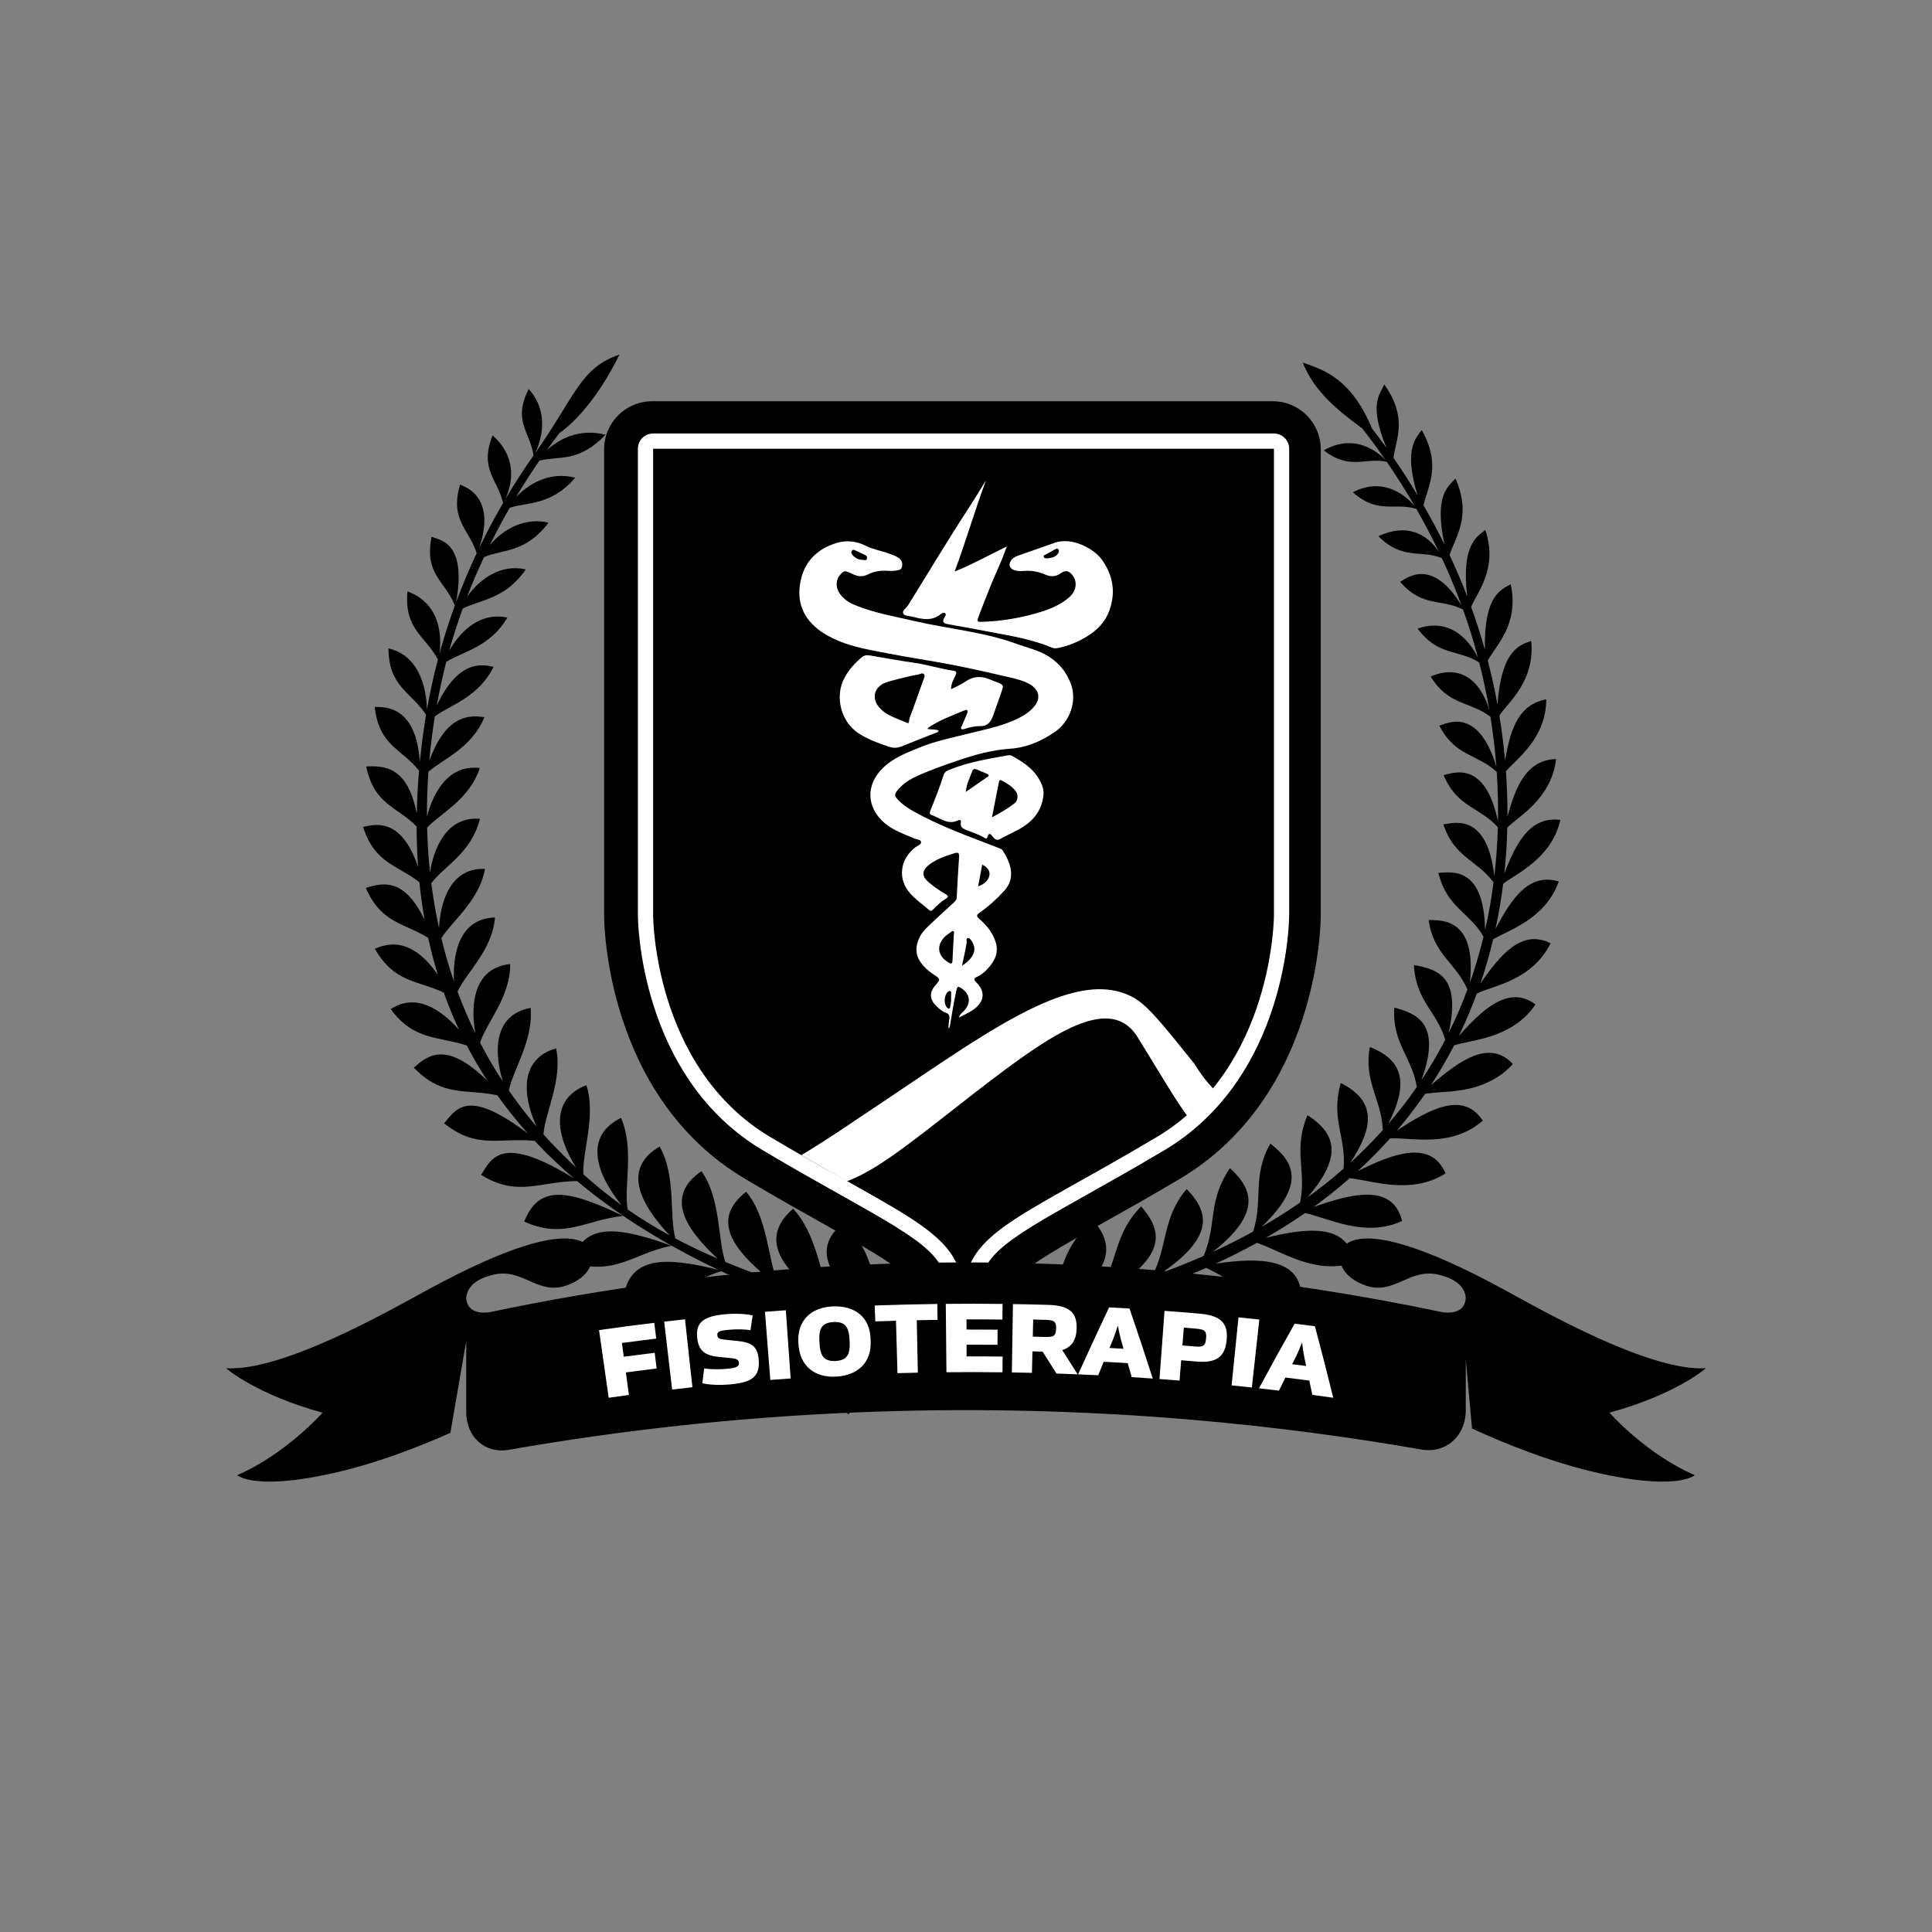 <?xml version="1.0" encoding="UTF-8"?>
<!DOCTYPE svg PUBLIC "-//W3C//DTD SVG 1.1//EN" "http://www.w3.org/Graphics/SVG/1.1/DTD/svg11.dtd">
<!-- Creator: CorelDRAW -->
<svg xmlns="http://www.w3.org/2000/svg" xml:space="preserve" width="381mm" height="381mm" version="1.1" style="shape-rendering:geometricPrecision; text-rendering:geometricPrecision; image-rendering:optimizeQuality; fill-rule:evenodd; clip-rule:evenodd"
viewBox="0 0 38100 38100"
 xmlns:xlink="http://www.w3.org/1999/xlink"
 xmlns:xodm="http://www.corel.com/coreldraw/odm/2003">
 <rect x="0" y="0" width="38100" height="38100" fill="#808080" stroke="none"/>
 <defs>
  <style type="text/css">
   <![CDATA[
    .fil0 {fill:none}
    .fil1 {fill:black;fill-rule:nonzero}
    .fil2 {fill:white;fill-rule:nonzero}
    .fil3 {fill:white;fill-rule:nonzero}
   ]]>
  </style>
 </defs>
 <g id="Layer_x0020_1">
  <rect class="fil0" width="38100" height="38100"/>
  <path class="fil1" d="M18979.87 26468.19c-465.66,0 -844.51,-378.89 -844.51,-844.55 0,-472.58 -113.03,-603.89 -1828.73,-1566.02 -448.42,-251.46 -956.66,-536.47 -1561.25,-895.42 -2700.55,-1603.41 -2731.6,-4961.89 -2731.6,-5104.09l0 -9200.48c0,-465.67 378.85,-844.52 844.52,-844.52l12243.19 0c465.66,0 844.51,378.85 844.51,844.52l0 9200.48c0,142.2 -31.08,3500.68 -2731.63,5104.09 -601.06,356.91 -1110.15,642.44 -1559.35,894.36 -1717.64,963.26 -1830.6,1094.57 -1830.6,1567.08 0,465.66 -378.84,844.55 -844.55,844.55z"/>
  <path class="fil1" d="M25101.48 7913.1l-12243.19 0c-520.8,0 -944.52,423.72 -944.52,944.53l0 9200.48c0,144.53 31.61,3557.94 2780.56,5190.07 605.08,359.26 1114.21,644.77 1563.4,896.65 1723.15,966.36 1777.61,1073.26 1777.61,1478.81 0,520.81 423.73,944.53 944.53,944.53 520.81,0 944.53,-423.72 944.53,-944.53 0,-405.52 54.47,-512.41 1777.58,-1478.77l2.11 -1.17c449.65,-252.2 959.28,-538.02 1561.33,-895.52 2748.98,-1632.13 2780.59,-5045.54 2780.59,-5190.07l0 -9200.48c0,-520.81 -423.72,-944.53 -944.53,-944.53zm0 199.99c411.17,0 744.54,333.34 744.54,744.54l0 9200.48c0,139.88 -30.51,3443.43 -2682.73,5018.09 -600.85,356.83 -1109.95,642.3 -1559.14,894.22 -1704.09,955.71 -1879.74,1110.19 -1879.74,1653.22 0,411.16 -333.38,744.5 -744.54,744.5 -411.16,0 -744.54,-333.34 -744.54,-744.5 0,-543.03 -175.64,-697.58 -1879.77,-1653.26 -449.16,-251.88 -958.22,-537.42 -1559.1,-894.18 -2652.19,-1574.66 -2682.67,-4878.21 -2682.67,-5018.09l0 -9200.48c0,-411.2 333.34,-744.54 744.5,-744.54l12243.19 0z"/>
  <path class="fil1" d="M17455.22 26011.82c-205.11,-476.99 -174.2,-1328.88 -822.11,-1889.97 -864.66,654.72 185.42,1482.97 666.15,1833.49 -305.26,-109.64 -605.3,-212.44 -900.58,-312.6 -207.32,-438.25 -284.65,-1307.43 -758.22,-1805.23 -823.38,704.25 90.1,1418.98 568.78,1740.99 -297.78,-100.82 -590.69,-200.06 -879.3,-302.29 -186.26,-449.2 -190.74,-1270.36 -614.78,-1773.63 -717.76,556.16 -232.09,1158.42 446.86,1713.65 -290.37,-104.81 -576.37,-213.53 -858.41,-331.08 -151.59,-442.59 -89.57,-1256.24 -470.15,-1789.36 -733.14,499.64 -312.88,1141.73 320.82,1726 -281.98,-121.35 -560.04,-252.48 -834.71,-398.11 -127,-459.88 20.32,-1226 -311.75,-1813.41 -742.35,436.66 -387.46,1127.19 197.87,1752.1 -279.01,-152.65 -554.6,-320.99 -827.12,-510.43 -83.29,-438.08 137.58,-1187.91 -130.99,-1806.61 -736.35,357.82 -498.4,1095.87 10.52,1721.23 -253.83,-182.91 -505.15,-384.7 -754.24,-609.81 -23.39,-447.04 254.39,-1144.51 60.32,-1757.18 -711.8,272.52 -609.07,982.2 -203.06,1625.1 -295.62,-278.73 -487.18,-479.32 -644.06,-654.33 31.08,-434.44 380.12,-1064.89 249.94,-1695.34 -698.29,195.86 -683.01,893.87 -384.32,1542.2 -196.85,-230.08 -379.23,-467.75 -547.93,-712.01 84.03,-415.71 484.89,-981.82 430.04,-1628.99 -783.52,144.5 -700.73,957.48 -547.83,1453.76 -163.73,-249.94 -313.52,-506.44 -449.3,-768.84 135.36,-412.75 595.59,-895.24 594.43,-1549.08 -734.31,73.8 -786.02,824.02 -688.2,1361.97 -130.7,-267.97 -247.61,-541.66 -350.7,-820.39 177.77,-383.75 684.68,-811.42 738.76,-1459.9 -750.57,18.8 -834.46,807.65 -808.11,1264.92 -96.84,-281.27 -180.16,-567.19 -250.16,-857.14 206.03,-333.27 753.82,-744.75 859.55,-1367.05 -712.05,-26.04 -883.29,708.2 -905.48,1167.16 -63.89,-291.32 -114.62,-586.38 -152.5,-884.37 259.29,-344.88 786.41,-588.19 959.45,-1269.83 -665.2,-56.44 -915.25,599.34 -984.36,1057.52 -31.19,-292.84 -50.16,-588.25 -57.4,-885.5 262.72,-279.02 833.72,-550.44 1039.43,-1173.59 -655.5,-81.17 -940.01,554.32 -1042.78,961.14 -1.62,-294.53 8.29,-590.72 29.28,-887.76 281.45,-249.63 852.77,-460.2 1103.53,-1076.33 -360.97,-55.81 -771.7,5.75 -1085.96,858.17 27.73,-311.26 63.61,-591.93 109.47,-873.69 302.19,-226.13 861.52,-372.53 1156.54,-977.16 -169.65,-31.01 -669.64,-195.58 -1120.35,764.26 56.91,-306.28 118.96,-590.27 188.6,-862.82 317.43,-198.27 872.73,-296.44 1204.24,-872.28 -577.89,-122.38 -961.5,325.4 -1146.7,655.39 78.21,-282.58 166.01,-555.94 266.34,-832.7 344.46,-175.93 840.04,-184.18 1243.86,-772.3 -492.9,-116.52 -916.62,192.33 -1156.9,538.87 101.11,-262.82 193.47,-482.85 334.01,-782.46 374.26,-158.33 815.03,-76.66 1271.34,-678.47 -465.42,-113.34 -895.13,128.56 -1156.51,440.06 123.09,-249.1 254.14,-494.63 392.29,-735.15 356.62,-113.92 818.34,-39.83 1290.89,-592.53 -530.72,-133.31 -938.92,144.36 -1168.16,383.29 147.5,-246.48 301.91,-487.11 462.21,-719.98 393.81,-98.85 765.35,48.37 1303.37,-509.2 -527.61,-138.08 -929.6,97.26 -1159.22,304.27 82.83,-115.6 167.04,-229.09 252.48,-340.29 281.16,-194.03 747.43,-667.45 1181.98,-1544.39 -772.76,258.45 -856.97,799.57 -1668.88,1951.29 102.69,-194.53 317.28,-786.52 -121.08,-1274.2 -320.92,644.42 27.24,833.15 94.3,1312.37 -195.62,279.47 -380.01,564.97 -552.59,856.29 169.4,-382.94 192.93,-858.23 -254.28,-1253.7 -265.72,671.48 101.7,862.51 206.8,1334.98 -170.43,292.56 -329.25,590.84 -475.55,894.82 372.82,-1063.34 -341.88,-1237.75 -371.86,-1258.42 -207.37,696.52 174.27,872.73 327.55,1351.91 -148.48,315.14 -283.7,636.2 -405.2,962.98 217.1,-1213.88 -341.7,-1215.07 -484.33,-1288.14 -145.98,747.26 253.79,850.41 458.97,1356.12 -114.06,312.49 -215.27,630.31 -303.75,952.99 62.2,-487.57 -59.86,-1021.61 -630.16,-1230.06 -73.63,744.08 357.4,884.23 599.83,1342.35 -85.45,323.92 -157.87,652.85 -216.61,986.61 -5.47,-318.69 -103.75,-1058.58 -758.79,-1204.24 7.44,764.54 444.96,851.33 741.29,1307.78 -46,275.07 -86.89,571.4 -122.13,931.44 -78.07,-1167.69 -751.1,-1074.06 -890.3,-1087.08 84.8,768.49 523.94,817.1 874.53,1258.68 -24.9,291.46 -39.86,575.13 -45.29,851.14 -182.07,-957.33 -659.7,-946.01 -997.34,-935.21 158.64,756.92 595.63,780.48 995.01,1184.1 0.24,273.33 9.87,539.01 28.43,797.31 -347.38,-1027.54 -894.93,-819.89 -1084.44,-789.31 226.38,722.46 685.66,755.06 1110.41,1091.71 25.71,254.85 60.25,502.18 102.97,742.39 -399.17,-822.61 -801.19,-739.92 -1159.69,-631.44 297.93,695.43 751.35,690.28 1229.68,985.13 55,252.2 119.28,496.15 192.16,732.05 -312.14,-455.93 -723.16,-755.19 -1243.72,-514.31 390.49,674.37 837.18,617.04 1359.04,861.9 90.63,254.46 191.63,499.04 301.7,734.38 -353.24,-397.09 -846.07,-737.02 -1346.84,-407.95 452.55,622.86 939.03,532.97 1499.66,717.9 125.34,240.98 260.67,471.56 404.53,692.54 -795.09,-772.58 -1156.02,-520.07 -1449.67,-255.73 576.37,594.4 1035.62,409.82 1646.98,545.36 189.94,266.63 392.47,518.41 605.54,756.18 -1160.88,-874.5 -1390.72,-529.73 -1655.26,-203.91 653.02,519.4 1079.81,276.9 1785.12,345.37 246.52,263.6 505.74,509.59 774.31,739.32 -1400.21,-861.7 -1617.38,-426.12 -1828.34,-66.89 714.27,442.53 1162.69,126.51 1892.41,121.04 872.81,734.1 1839.42,1300.34 2782.07,1749.32 -992.5,-244.86 -1755.1,-299.26 -1868.94,558.8 829.17,170.71 1254.58,-325.37 1927.82,-530.79 278.98,131.52 555.59,252.94 826.81,365.48 -896.45,-122.52 -1670.51,-156.6 -1688.89,757.52 868.96,65.26 1131.29,-382.84 1849.51,-691.76 232.09,94.08 459.63,181.75 680.79,263.84 -799.01,-48.69 -1491.55,105.62 -1429.88,920.75 858.52,-7.73 1154.96,-505.53 1740.08,-807.51 226.37,81.24 444.64,156.81 652.25,227.58 -789.87,-50.27 -1359.08,156.88 -1282.74,983.51 756.71,-90.6 1028.42,-565.58 1662.08,-855.17 2629.96,885.93 2797.42,729.47 3484.6,1564.46l217.27 -170.99c-727.46,-913.66 -994.02,-707.21 -3478.95,-1614.84z"/>
  <path class="fil1" d="M11279.59 24900.98c862.3,258.83 1209.61,-183.65 1962.93,-334.01 -984.67,-353.52 -1747.27,-506.06 -1962.93,334.01z"/>
  <path class="fil1" d="M10336.86 24090.17c791.21,356.83 1208.37,-35.6 1952.27,-110.99 -1164.48,-561.16 -1668.39,-586.17 -1952.27,110.99z"/>
  <path class="fil1" d="M30739.19 17383.82c-580.67,-177.16 -927.63,324.98 -1247.6,937.37 64.25,-297.67 114.55,-595.81 151.7,-892.32 236.15,-191.66 952.82,-486.83 1128.29,-1259.52 -595.91,-79.23 -873.06,454.55 -1104.55,1051.53 30.87,-292.81 50.69,-583.85 58.1,-901.28 212.69,-215.05 871.22,-564.76 961.57,-1350.68 -574.85,17.11 -795.73,523.49 -958.82,1139.54 1.45,-304.16 -9.17,-603.92 -30.3,-897.78 187.78,-232.98 789.69,-625.83 795.97,-1419.86 -510.47,98.56 -695.39,504.65 -813.22,1207.52 -28.36,-316.27 -65.16,-600.57 -112.39,-887.84 168.27,-256.68 707.77,-672.67 628.43,-1471.11 -217.59,80.75 -586.95,161.25 -665.09,1257.23 -57.64,-308.93 -104.98,-534.53 -191.77,-869.36 154.02,-294.18 622.83,-702.9 452.79,-1506.81 -194.13,112.88 -530.12,216.92 -509.3,1294.37 -90.95,-326.28 -179.53,-593.69 -271.61,-846.21 109.79,-275.52 537.81,-756.21 279.33,-1517.58 -149.72,125.52 -480.3,270.8 -356.8,1310.72 -105.09,-273.34 -204.43,-509.98 -347.69,-815.13 99.37,-335.46 450.14,-757.13 116.06,-1510.14 -144.82,166.55 -426.51,320.61 -215.3,1303.2 -128.13,-261.83 -271.64,-526.95 -414.37,-773.93 67.09,-341.45 369.88,-773.11 -36.83,-1486.21 -85.41,137.47 -373.84,343.92 -80.86,1286.51 -152.51,-254.07 -311.4,-500.53 -474.52,-736.78 38.66,-350.34 296.26,-778.79 -182.67,-1448.05 -86.01,206.8 -312.28,375.04 43.29,1250.18 -93.07,-129.65 -187.19,-255.84 -282.09,-378.22 -422.62,-1006.68 -967.56,-1161.76 -1368.7,-1303.3 238.19,592.7 702.91,947.74 1177.18,1301.96 158.65,203.49 313.13,413.25 462.14,629.15 -119.13,-137.27 -596.44,-559.12 -1223.5,-199.85 515.55,401.42 825.74,131.55 1241.46,226.38 194.73,283.49 380.43,576.93 555.13,878.87 -142.95,-180.59 -604.03,-604.8 -1224.07,-278.13 500.7,441.18 823.63,194.31 1252.4,327.13 159.87,279.05 309.73,565.33 449.15,857.32 -245.35,-385.72 -660.93,-571.89 -1197.78,-318.24 478.26,478.79 835.87,261.48 1252.39,432.61 142.56,306.5 272.28,619.27 388.69,936.73 -602.51,-995.61 -1117.6,-509.83 -1213.23,-470.88 438.15,508.98 810.15,328.33 1240.79,546.17 107.27,298.94 197.87,580.85 296.19,953.66 -125.13,-261.09 -496.82,-818.27 -1190.91,-575.98 407.14,547.41 800.66,403.9 1215.04,667.6 75.46,296.08 141.39,604.41 196.18,922.97 -345.51,-1065.14 -1124.02,-653.73 -1153.83,-645.34 356.69,580.25 772.4,481.3 1178.42,792.77 51.29,321.73 89.32,629.25 116.27,981.18 -367.59,-1209.22 -992.75,-835.77 -1124.02,-806.95 310.41,609.5 747.4,557.39 1131.75,912.43 21.55,319.4 30.3,645.62 24.48,976.56 -260.84,-1250.35 -916.2,-938.18 -1072.44,-913.63 264.44,635 712.5,630.03 1069.9,1028.63 -9.17,330.48 -32.07,649.15 -69.32,965.59 -144.22,-1284.96 -828.39,-1038.51 -1005.77,-1022.46 218.09,662.7 660.47,695.36 990.67,1145.12 -39.58,304.62 -94.9,625.86 -167.68,942.8 -18.45,-1303.06 -701.85,-1134.92 -920.07,-1131.32 165.87,685.9 614.25,775.4 889.95,1259.02 -74.02,305.02 -162.81,608.83 -269.21,908.37 141.29,-1318.15 -603.21,-1223.96 -812.59,-1237.79 92.61,682.17 541.38,850.41 765.11,1369.24 -107.46,292.27 -232.09,579.75 -371.51,860.92 231.74,-1045.99 -139.52,-1253.21 -683.76,-1340.28 39.13,720.97 458.47,918.74 616.52,1473.45 -140.16,271.82 -305.86,550.26 -471.74,800.38 416.74,-1135.2 -104.52,-1322.1 -531.56,-1434.71 -49.95,686.79 346.6,972.29 443.9,1564.22 -197.87,286.42 -378.57,512.62 -564.66,728.52 364.92,-713 363.54,-1239.7 -362.02,-1515.22 -126.96,682.8 236.47,1041.86 254.88,1638.27 -213.99,233.32 -384.81,411.41 -644.48,646.25 463.47,-694.87 530.11,-1216.94 -183.87,-1575.86 -204.61,708.31 111.93,1070.68 55.6,1689.7 -256.54,223.73 -509.45,421.15 -710.78,564.02 608.75,-708.06 654.58,-1203.25 -1.98,-1618.51 -287.48,683.51 -15.55,1086.74 -144.57,1721.77 -247.65,171.42 -501.43,330.55 -759.35,478.58 850.62,-815.69 669.36,-1258.64 171.91,-1640.42 -361.46,631.65 -139.7,1108.4 -337.96,1733.91 -262.4,144.78 -528.53,278.06 -796.4,400.57 963.05,-757.66 794.85,-1238.39 336.69,-1650.25 -447.25,667.49 -247.08,1084.12 -516.92,1730.94 -279.08,122.37 -559.47,234.24 -825.22,330.9 1107.55,-751.8 876.41,-1250.38 490.22,-1650.05 -484.58,561.63 -369.04,1118.77 -681.25,1717.89 -290.97,100.82 -554.11,180.97 -828.43,264.94 1194.9,-708.35 973.81,-1221.78 612.64,-1641.06 -530.19,533.62 -456.82,1060.17 -829.7,1707.8 -247.72,76.8 -511.88,161.36 -818.69,270.26 778.68,-496.35 1291.13,-1042.67 704.95,-1694.46 -683.29,560.5 -591.71,1107.62 -941.7,1780.3 -1710.52,632.91 -2943.33,458.22 -4105.35,1864.64l217.31 171.02c1012.05,-1279.84 2363.4,-1210.59 3908.99,-1777.36 473.5,242.29 970.04,909.95 1702.01,1017.97 276.83,-1055.05 -930.83,-1108.28 -1517.01,-1084.89 299.61,-106.79 586.81,-202.04 865.08,-292.56 449.23,257.88 920.75,946.75 1761.32,969.71 261.33,-973.13 -969.37,-1041.08 -1569.44,-1031.91 295.03,-95.39 580.67,-187.29 861.09,-283.88 426.16,222.85 994.52,866.25 1830.92,813.83 137.48,-861.17 -786.84,-936.88 -1649.66,-877.15 354.37,-126.12 603,-227.15 860.25,-340.08 513.43,227.16 1069.44,754.42 1875.96,615.25 30.59,-833.58 -860.7,-822.36 -1689.38,-698.96 274.04,-125.56 546.6,-262.12 815.59,-410.74 477.13,157.58 1135.13,636.8 1905.81,395.96 -74.82,-798.59 -948.09,-689.93 -1731.08,-494.63 262.68,-151.2 521.44,-313.98 774.1,-489.2 446.41,94.79 1185.83,497.06 1913.64,156.63 -186.93,-757.09 -1011.2,-533.18 -1746.85,-274.6 208.53,-149.26 447.04,-336.02 714.73,-568.99 425.06,40.67 1211.62,341.41 1888.88,-95.18 -289.88,-679.7 -1057.13,-381.04 -1736.16,-41.42 209.06,-189.79 438.82,-421.22 642.37,-648.37 453.6,-17.46 1203.26,188.21 1827.89,-348.61 -385.52,-595.35 -1055.94,-223.67 -1692.77,193.85 204.47,-239.33 388.33,-480.63 555.34,-722.95 368.23,-65.02 908.72,6.42 1447.34,-344.17 33.62,-22.61 66.71,-46.6 99.13,-72.14 64.45,-51.33 128.2,-107.95 184.33,-173.36 -468.1,-499.07 -1063.56,-57.18 -1616.54,419.74 166.87,-254.99 320.08,-518.34 458.9,-788.14 342.97,-108.98 1156.09,-133.57 1603.27,-805.96 -517.81,-387.32 -1033.96,82.73 -1511.83,622.55 133.24,-274.22 251.88,-554.25 355.81,-837.85 345.44,-163.02 1088.32,-257.92 1454.71,-990.78 -567.44,-285.54 -991.94,224.16 -1385.21,795.62 98.88,-288.5 182.42,-579.96 252.09,-872.49 278.7,-175.79 1026.76,-388.51 1293.74,-1140.92z"/>
  <path class="fil1" d="M19001.22 25764.91c-82.83,0 -150,-67.14 -150,-150 0,-947.21 -550.2,-1255.79 -2183.49,-2171.74 -446.12,-250.19 -951.83,-533.79 -1546.43,-886.81 -980.16,-581.98 -1704.59,-1546.47 -2094.97,-2789.21 -293.3,-933.62 -296.69,-1686.17 -296.69,-1717.78l0 -9200.48c0,-82.83 67.17,-150 150,-150l12243.15 0c82.87,0 150.01,67.17 150.01,150l0 9200.48c0,31.61 -3.36,784.16 -296.69,1717.78 -390.38,1242.74 -1114.81,2207.23 -2094.97,2789.21 -594.57,353.02 -1100.28,636.62 -1546.44,886.81 -1633.25,915.95 -2183.48,1224.53 -2183.48,2171.74 0,82.86 -67.17,150 -150,150z"/>
  <path class="fil2" d="M25122.82 8548.9l-12243.16 0c-165.7,0 -300,134.3 -300,300l0 9200.48c0,32.52 3.46,807.4 303.57,1762.76 177.16,563.98 421.81,1075.48 727.11,1520.26 385.3,561.37 867.94,1016.56 1434.39,1352.9 596.19,354.01 1102.78,638.11 1549.72,888.75 1704.44,955.89 2106.79,1213.03 2106.79,2040.86 0,165.7 134.3,300 300,300 165.66,0 299.97,-134.3 299.97,-300 0,-827.83 402.34,-1084.97 2106.78,-2040.86 446.94,-250.64 953.53,-534.74 1549.72,-888.75 566.49,-336.34 1049.09,-791.53 1434.43,-1352.9 305.3,-444.78 549.91,-956.28 727.11,-1520.26 300.11,-955.36 303.57,-1730.24 303.57,-1762.76l0 -9200.48c0,-165.7 -134.3,-300 -300,-300zm0 300l0 9200.48c0,0 0,3001.54 -2318.28,4377.97 -2820.36,1674.64 -3803.3,1876.95 -3803.3,3187.56 0,-1310.61 -982.98,-1512.92 -3803.33,-3187.56 -2318.25,-1376.43 -2318.25,-4377.97 -2318.25,-4377.97l0 -9200.48 12243.16 0z"/>
  <path class="fil2" d="M16700.2 23294.61c399.98,-147.25 801.58,-419.45 1354.24,-837.74 742.31,-561.8 1618.69,-1287 2360.44,-1783.04 981.35,-656.24 1652.62,-812.38 2018.17,-221.41 471.8,762.67 750.57,1245.66 975.96,1545.35 120.36,-100.16 370.17,-318.92 519.32,-525.43 -118.43,-126.16 -225.11,-257.57 -307.27,-390.1 -21.38,-34.51 -44.87,-70.7 -70.06,-108.17 -463.62,-568.57 -869.67,-1112.27 -1174.08,-1288.23 -604.27,-349.29 -1364.9,-154.45 -2276.69,327.2 -917.54,484.64 -1988.78,1259.8 -3207.24,2062.9 0,0 -455.68,317.71 -1088.74,704.39l895.95 514.28z"/>
  <path class="fil1" d="M29677.81 25441.57c-3303.62,-1803.68 -3257.05,-657.05 -3253.03,-680.4 0,0 0.03,29.84 0.56,81.1 16.16,134.23 111.83,369.46 504.83,507.68 555.69,197.03 853.3,-335.14 1414.32,-218.16 518.4,110.67 567.51,382.49 561.3,506.42l0 -32.6c-26.14,327.98 -393.7,285.54 -474.66,269.03 -1660,-350.03 -3333.71,-606.22 -5013.96,-768.49 -4585.19,-442.99 -9218.19,-186.73 -13748.28,768.49 -80.93,16.51 -448.59,58.98 -474.66,-269.03l0 32.28c-6.07,-124.14 43.43,-395.54 561.34,-506.1 561.02,-116.98 858.59,415.19 1414.32,218.13 393.17,-138.26 488.67,-373.63 504.79,-507.9 0.53,-51.04 0.56,-80.85 0.56,-80.85 4.13,23.35 50.59,-1123.28 -3253.03,680.4 -753.32,411.76 -2856.3,1609.23 -3962.08,1540.79 0.77,4.52 598.56,521.69 1901.22,875.98 0.21,2.15 -725.17,818.41 -1682.01,1231.97 1.59,6.18 378.64,340.47 2128.03,-96.34 667.14,-166.69 1394.99,-435.89 2074.26,-736.88l312.6 -1812.01 0 1402.93c0.03,494.94 374.37,823.87 837.63,743.58 4463.24,-782.39 9022.26,-978.46 13533.55,-588.08 1494.54,129.36 2983.86,323.07 4462.78,581.06 485.53,83.72 877.6,-260.77 877.6,-779.36l0 -1001.81 123.3 1368.42c731.84,335.03 1534.02,639.87 2263.6,822.15 1749.28,436.84 2126.44,102.52 2127.99,96.34 -956.84,-413.52 -1682.22,-1229.89 -1682.01,-1231.97 1302.77,-354.29 1900.41,-871.46 1901.19,-875.98 -1105.68,68.44 -3208.8,-1128.99 -3962.05,-1540.79z"/>
  <path class="fil3" d="M18756.69 19676.09c0,-31.33 -0.11,-62.62 0.04,-93.95 0.07,-16.33 -2.02,-32.31 -19.9,-38.1 -16.48,-5.33 -29.6,3.92 -42.12,14.08 -76.63,61.77 -87.77,238.97 -19.58,310.58 30.41,31.93 53.34,32.78 63.18,-15.27 11.96,-58.46 21.31,-117.27 18.38,-177.34zm-1759.3 -8636.85c52.56,2.4 85.55,21.24 97.96,-18.52 12.49,-40.01 -9.66,-64.67 -45.01,-80.79 -56.8,-25.96 -112.96,-53.37 -169.83,-79.13 -27.73,-12.52 -59.58,-34.5 -82.83,2.86 -19.16,30.76 -3.25,61.98 17.96,85.9 54.89,61.99 125.3,91.27 181.75,89.68zm2372.67 6010.13c-27.69,146.62 -53.94,285.61 -80.99,428.98 127.63,-39.02 219.46,-134.69 224.43,-233.22 5.01,-99.34 -61.2,-149.01 -143.44,-195.76zm-399.23 1994.78c110.98,-67.66 178.04,-139.41 221.12,-225.91 41.52,-83.37 23.39,-173.78 -24.49,-252.03 -18.06,-29.49 -46.39,-75.7 -84.34,-65.37 -39.23,10.66 -12.03,61 -20.25,92.96 -10.13,39.47 -13.2,80.71 -21.49,120.75 -20.88,100.83 -43,201.41 -70.55,329.6zm-158.86 -645.93c0.46,6.49 13.51,-19.3 -9.84,-33.02 -24.27,-14.25 -39.55,10.12 -57.05,21.48 -21.02,13.69 -42.19,27.34 -62.01,42.65 -223.84,172.86 -214.74,412.65 20.46,550.76 45.79,26.88 77.57,38.24 80.11,-37.82 5.75,-172.4 17.54,-344.63 28.33,-544.05zm98.57 1669.13c15.59,-65.09 62.68,-93.84 99.13,-132.18 142.52,-149.79 125.69,-325.94 -43.64,-442.04 -75.36,-51.64 -87.03,-44.37 -107,46.47 -49.95,227.29 -88.05,456.63 -125.24,686.22 -3.49,21.73 -7.62,43.07 -24.44,58.91 -11.57,-66.95 6.31,-131.87 12.73,-197.48 5.47,-55.81 -6.24,-93.03 -68.12,-115.36 -83.78,-30.3 -150.67,-91.19 -211.21,-156.21 -110.2,-118.29 -111.72,-250.93 -6.56,-372.6 116.56,-134.91 115.82,-133.74 -29.77,-229.2 -98.32,-64.46 -184.89,-143.51 -252.24,-240 -108.16,-154.94 -102.13,-319.05 -23.42,-483.2 61.34,-128.02 168.41,-219.43 268.88,-314.64 139.56,-132.26 282.3,-261.16 424.08,-391.06 24.16,-22.11 40.99,-45.86 42.86,-80.43 14.5,-267.58 27.52,-535.3 46.5,-802.57 6.24,-88.12 -21.24,-98.18 -98.82,-74.08 -175.36,54.36 -347.94,112.92 -494.91,227.33 -142.17,110.67 -144.71,225.25 -7.2,341.31 103.69,87.53 213.65,167.15 331.79,234.03 61.31,34.68 63.93,58.95 1.98,96.28 -92.39,55.63 -168.52,132.15 -244.3,208.03 -25.05,25.12 -44.73,40.25 -78.67,10.97 -123.9,-106.89 -258.94,-199.92 -369.68,-323.21 -266.41,-296.58 -197.16,-683.12 95.36,-911.93 43.11,-33.73 123.44,-53.13 115.04,-110.88 -6.14,-42.23 -87.21,-44.88 -134.62,-65.44 -198.72,-86.33 -405.55,-153.35 -576.76,-296.65 -372.53,-311.86 -383.39,-764.68 -33.76,-1100.18 205.32,-197.02 459.85,-291.18 713.14,-395.32 324.98,-133.56 668.13,-199.6 1006.55,-285.4 361.7,-91.65 733.11,-158.15 1060.34,-356.69 91.48,-55.49 169.72,-124.14 227.19,-209.87 104.28,-155.57 44.13,-316.65 -150.7,-414.97 -108.13,-54.57 -230.02,-86.43 -349.11,-113.91 -376.91,-87.07 -754.03,-174.56 -1133.73,-248.22 -432.61,-83.96 -869.42,-146.36 -1301.82,-231.21 -323.49,-63.5 -650.94,-115.35 -958.42,-245.53 -149.12,-63.15 -289.92,-138.01 -415.72,-239.92 -316.01,-255.94 -410.88,-592.25 -320.42,-974.69 86.64,-366.43 332,-598.35 690.52,-710.36 205.85,-64.34 402.49,-42.37 595.03,54.86 146.83,74.08 312.21,97.19 465.18,155.43 64.45,24.52 130.38,45.27 186.51,89.08 54.47,42.51 65.93,96.34 56.27,159.84 -10.09,66.5 -66.96,71.79 -114.02,80.19 -52.14,9.28 -106.93,9.74 -160.02,6.1 -140.93,-9.59 -274.67,5.68 -403.05,72.71 -90.63,47.34 -186.86,42.72 -282.15,-2.33 -177.17,-83.75 -177.98,-82.05 -261.8,7.41 -78.21,83.47 -92.57,225.64 -30.62,335 73.52,129.75 193.29,209.87 324.63,263.74 377.33,154.83 778.3,222.77 1173.69,314.57 670.31,155.61 1363.35,210.39 2014.29,450.25 174.03,64.1 355.99,105.13 523.49,188.63 250.58,124.95 428.45,311.92 534.53,573.37 150.56,371.12 -23.36,777.24 -295.17,966.19 -269.17,187.04 -562.58,316.47 -897.36,339.26 -353.95,24.06 -693.32,118.04 -1027.86,232.55 -288.82,98.89 -577.56,198.16 -853.26,329.96 -137.2,65.61 -258.48,154.65 -352.78,278.65 -41.17,54.16 -35.13,93.53 5.54,140.76 96.45,112.08 218.05,191.77 344.81,261.87 427.99,236.68 881.73,415.61 1338.22,587.97 117.72,44.45 235.09,89.93 352.15,136.18 17,6.7 36.3,17.11 45.93,31.57 154.16,231.14 274.88,542.82 34.08,803.84 -146.34,158.57 -303.61,302.75 -479.89,425.91 -59.76,41.77 -77.08,67.73 -10.79,125.66 141.04,123.19 259.92,265.18 320.21,448.52 49,149.12 25.93,286.74 -60.29,413.84 -80.43,118.64 -176.63,222.18 -310.26,283.35 -54.23,24.8 -63.01,53.59 -16.9,97.65 223.59,213.86 141.11,424.18 -71.69,562.19 -83.08,53.87 -174.73,94.47 -262.46,141.11z"/>
  <path class="fil3" d="M20662.58 11011.38c74.47,-14.07 154.52,-21.87 203.34,-96.9 16.83,-25.86 23.39,-57.37 6.92,-79.66 -20.39,-27.66 -50.66,-10.97 -75.71,3.03 -54.85,30.73 -110.14,60.82 -164.32,92.75 -22.19,13.09 -64.24,18.02 -49.39,55.1 11.04,27.52 47.77,25.08 79.16,25.68zm-1219.23 -1537.33c-218.51,590.2 -394.16,1197.01 -617.58,1797.08 346.5,-139.45 672.36,-320.88 1031.39,-496.04 -52.29,132.44 -92.01,245.11 -140.59,353.8 -154.12,344.91 -291.99,696.21 -425.55,1049.48 -30.09,79.59 -6.21,86.82 65.65,84.67 402.45,-11.96 796.15,-79.31 1178.91,-199.43 200.66,-62.93 396.07,-147.32 556.9,-291.67 135.92,-121.99 158.85,-300.25 55.52,-430.25 -70.44,-88.62 -136.38,-103.82 -227.61,-37.5 -98.39,71.47 -201.47,72.14 -303.99,28.36 -136.56,-58.31 -274.99,-86.39 -423.15,-73.16 -65.65,5.89 -132.19,4.55 -196.36,-18.17 -84.81,-29.99 -111.58,-102.06 -65.12,-178.65 32.91,-54.29 83.96,-83.5 141.78,-103.82 243.35,-85.41 486.52,-171.27 730,-256.36 339.45,-118.64 772.73,121.14 924.84,332.98 220.63,307.27 278.13,641.95 149.9,1002.91 -79.76,224.55 -237.67,384.81 -433.99,507.05 -179.81,111.94 -374.33,193.01 -584.09,234.42 -42.9,8.47 -81.81,5.93 -119.84,-9.91 -380.68,-158.22 -783.84,-227.65 -1185.79,-302.19 -287.8,-53.34 -574.99,-110.14 -863.5,-159.39 -91.05,-15.55 -113.66,-47.2 -67.62,-128.97 13.83,-24.55 42.82,-59.34 15.94,-85.13 -26.03,-24.9 -64.49,-0.95 -86.11,16.51 -172.12,139.17 -359.91,104.18 -548.71,52.96 -66.43,-18.03 -164.78,-10.45 -190.93,-62.38 -30.83,-61.27 60.51,-111.16 95.54,-167.46 389.43,-625.69 766.41,-1259.1 1169.21,-1876.46 125.31,-192.05 243.49,-388.72 364.95,-583.28z"/>
  <path class="fil3" d="M17249.96 13729.89c0.25,78.78 27.59,146.09 77.43,207.47 145.17,178.79 363.47,227.33 558.13,318.14 28.23,13.19 38.95,0.91 41.07,-28.01 6.1,-83.08 45.79,-155.86 73.27,-232.41 69.95,-194.84 140.51,-389.51 208.84,-584.95 12.98,-37.07 41.63,-81.1 11.26,-115.71 -29.32,-33.44 -70.45,0.22 -105.84,6.49 -67.94,12.03 -136.03,24.38 -202.99,40.93 -143.19,35.38 -287.19,68.61 -428.06,111.86 -141.95,43.61 -234.63,160.59 -233.11,276.19zm1040.9 646.04c77.79,12.88 150.61,3.11 217.99,30.24 -8.79,40.78 -41.17,40.21 -66.04,50.06 -216.33,85.65 -433.74,168.66 -648.59,257.95 -88.97,37 -171.3,43.42 -264.19,11.78 -208.92,-71.15 -416.56,-143.72 -601.8,-267.02 -347.17,-231.1 -471.1,-720.86 -276.05,-1089.3 85.3,-161.08 205.67,-292.74 344.13,-409.86 58.81,-49.74 122.77,-40.11 188.21,-29.21 269.94,44.91 538.76,98.21 809.87,133.98 275.2,36.27 539.01,124.08 812.8,163.87 62.16,9.07 58.56,39.51 38.1,83.96 -39.02,84.67 -89.89,165.73 -90.03,279.12 98.21,-50.91 194.38,-88.06 276.05,-145.81 157.34,-111.3 317.46,-120.54 489.34,-46.42 46.11,19.86 93.84,35.95 140.4,54.86 133.6,54.25 134.62,54.85 88.9,188.8 -52.84,154.73 -107.31,308.89 -162.17,462.88 -42.44,119.24 -103.43,215.34 -251.67,213.47 -107.67,-1.38 -212.34,22.05 -314.71,55.49 -20.71,6.77 -47.56,15.1 -63.15,-1.38 -22.23,-23.46 5.08,-45.89 13.83,-67.2 33.44,-81.39 70.94,-161.15 102.62,-243.2 14.08,-36.45 9.67,-80.26 -45.08,-57.47 -246.42,102.59 -499.25,192.33 -722.74,343.32 -4.55,3.07 -6.28,10.27 -16.02,27.09z"/>
  <path class="fil3" d="M19045.31 15617.22c152.33,-105.13 293.3,-201.9 433.57,-299.69 30.3,-21.13 22.82,-41.8 -7.98,-55.1 -71.86,-31.04 -143.86,-61.81 -216.46,-91.09 -33.76,-13.61 -65.62,-5.22 -78.46,29.85 -47.91,131.09 -115.22,256.36 -130.67,416.03zm516.89 500.13c164.57,-86.25 310.98,-170.95 444.29,-275.17 67.45,-52.7 76.55,-151.87 32.67,-223.59 -67.21,-109.78 -178.86,-165.45 -284.66,-227.36 -29.03,-16.97 -49,-1.55 -55,28.71 -45.08,226.77 -89.43,453.71 -137.3,697.41zm1017.8 -466.44c-20.32,277.35 -152.05,487.04 -386.61,642.87 -150.46,99.9 -317.18,165.13 -473.14,252.37 -59.09,33.06 -99.35,8.79 -137.13,-39.44 -38.28,-48.89 -82.76,-110.81 -114.37,7.27 -8.54,31.96 -31.68,22.29 -52.25,9.67 -118.85,-72.99 -253.75,-109.08 -380.4,-164.22 -61.91,-26.99 -101.67,-58.7 -88.37,-132.96 9.99,-55.92 -14.99,-67.28 -63.71,-44.84 -201.01,92.57 -351.26,-57.33 -520.63,-112.47 -41.27,-13.44 -26.39,-61.35 -13.58,-92.28 94.86,-229.56 185.14,-460.66 260.14,-697.66 13.97,-44.06 47.66,-71.96 90.87,-90.17 374.12,-157.65 772.09,-220.27 1167.49,-292.84 26.74,-4.9 60.75,-5.75 83.18,6.49 254.99,139.14 490.33,299.58 599.05,587.98 8.86,23.46 16.73,47.69 21.14,72.25 4.97,27.79 5.53,56.37 8.32,87.98z"/>
  <path class="fil2" d="M11813.57 26229.93c362.48,-52 725.91,-99.8 1089.48,-143.34 15.1,124.68 22.61,186.98 37.68,311.65 -270.51,32.7 -405.7,49.92 -675.85,86.18 14.53,108.45 21.8,162.67 36.37,271.08 243.8,-32.71 365.79,-48.37 609.92,-78.14 15.09,123.86 22.68,185.8 37.78,309.7 -242.61,29.63 -363.86,45.15 -606.18,77.68 23.85,177.91 35.81,266.88 59.69,444.78 -159.63,21.42 -239.43,32.46 -398.92,55.14 -63.32,-444.89 -126.65,-889.81 -189.97,-1334.73z"/>
  <path class="fil2" d="M13098.18 26063.38c164.15,-19.19 246.24,-28.47 410.49,-46.39 48.69,446.76 97.37,893.52 146.05,1340.27 -159.98,17.43 -239.96,26.46 -399.84,45.16 -52.24,-446.33 -104.45,-892.7 -156.7,-1339.04z"/>
  <path class="fil2" d="M14185.36 26760.39c-267.61,-26.18 -408.3,-107.74 -436.91,-379.73 -31.19,-296.9 119.45,-422.67 544.51,-462.46 213.54,-20 419.88,-8.79 549.84,22.93 -17.39,116.63 -26,174.94 -43.07,291.57 -96.56,-18.91 -265.4,-23.57 -426.55,-8.64 -184.78,17.11 -234.35,37.74 -227.43,108.65 6.7,69.04 55.07,77.68 196.6,91.55 76.52,7.51 114.79,11.36 191.24,19.19 284.66,28.54 406.44,100.33 428.7,370.98 28.68,349.36 -157.06,448.45 -555.42,485.88 -236.71,22.23 -438.46,6.21 -556.29,-22.12 14.21,-116.91 21.38,-175.36 35.91,-292.27 141.29,22.15 322.72,19.68 452.47,7.37 158.75,-15.03 240.84,-35.74 233.26,-120.16 -6.21,-69.07 -62.12,-81.59 -196.67,-94.15 -76.03,-7.59 -114.06,-11.29 -190.19,-18.59z"/>
  <path class="fil2" d="M15085.56 25869.39c164.61,-12.88 246.91,-19.02 411.59,-30.59 31.54,448.31 63.04,896.59 94.58,1344.86 -160.41,11.29 -240.59,17.25 -400.93,29.81 -35.1,-448.03 -70.17,-896.05 -105.24,-1344.08z"/>
  <path class="fil2" d="M16659.58 26788.24c82.76,-59.94 102.91,-172.69 95.64,-328.51 -0.74,-15.38 -1.09,-23.07 -1.8,-38.45 -7.27,-155.86 -37.92,-266.31 -129.26,-317.78 -46.56,-24.73 -106.47,-37.19 -187.25,-32.92 -80.75,4.23 -139,22.86 -182.78,52.35 -85.4,60.72 -104.38,173.75 -95.32,329.53 0.92,15.38 1.34,23.07 2.26,38.46 9.07,155.71 40.92,265.71 131.45,316.58 46.17,24.41 105.19,36.58 184.75,32.38 79.58,-4.16 138.95,-22.5 182.31,-51.64zm508.95 -376.98c0.39,9.24 0.57,13.86 0.92,23.11 24.62,435.75 -255.62,688.58 -676.03,713.28 -421.74,24.73 -719.98,-204.26 -747.04,-638.64 -0.63,-9.24 -0.92,-13.83 -1.55,-23.07 -31.68,-442.03 248.85,-703.47 675.96,-723.12 425.59,-19.55 739.17,203.94 747.74,648.44z"/>
  <path class="fil2" d="M18079.03 26035.57c7.12,344.7 14.25,689.36 21.37,1034.06 -160.69,3.32 -241.05,5.3 -401.7,9.88 -9.85,-344.59 -19.72,-689.22 -29.57,-1033.85 -163.12,4.66 -244.68,7.34 -407.81,13.27 -4.58,-125.49 -6.88,-188.21 -11.43,-313.69 411.55,-15.03 823.24,-25.16 1235.04,-30.41 1.59,125.55 2.4,188.34 3.99,313.9 -163.97,2.08 -245.96,3.45 -409.89,6.84z"/>
  <path class="fil2" d="M18651.27 25712.98c373.31,-3.99 747.04,-3.53 1120.35,1.38 -1.48,123.26 -2.22,184.85 -3.7,308.11 -283.04,-3.38 -424.57,-4.09 -707.64,-3.63 0.14,80.12 0.21,120.19 0.35,200.31 245.04,-0.43 367.6,0.1 612.64,2.61 -1.24,119.38 -1.84,179.07 -3.04,298.48 -243.63,-2.47 -365.48,-3 -609.1,-2.57 0.14,92.42 0.24,138.67 0.38,231.1 284.52,-0.46 426.8,0.28 711.31,3.78 -1.55,124 -2.29,186.02 -3.81,310.05 -368.16,-4.94 -736.71,-5.43 -1104.86,-1.48 -4.31,-449.4 -8.58,-898.77 -12.88,-1348.14z"/>
  <path class="fil2" d="M20375.11 26021.75c-3.21,134.79 -4.79,202.17 -8,336.97 101.07,2.4 151.59,3.7 252.62,6.6 164.5,4.72 202.81,-28.51 207.22,-163.23 4.31,-132.79 -31.99,-168.95 -197.55,-173.68 -101.71,-2.92 -152.58,-4.26 -254.29,-6.66zm185.67 632.88c-80.22,-2.22 -120.33,-3.25 -200.55,-5.15 -4.02,169.44 -6.04,254.14 -10.06,423.58 -158.36,-3.78 -237.52,-5.33 -395.92,-7.83 7.16,-449.37 14.29,-898.7 21.45,-1348.04 282.36,4.48 423.51,7.69 705.8,16.02 426.19,12.56 562.75,169.97 550.34,477.87 -8.97,221.33 -102.56,356.1 -284.06,413.32 122.84,190.85 183.65,286.49 304.06,478.08 -166.76,-6.95 -250.16,-10.05 -416.95,-15.59 -108.69,-173.22 -163.51,-259.68 -274.11,-432.26z"/>
  <path class="fil2" d="M21879.21 26582.73c110.77,5.92 166.16,9.03 276.9,15.52 -11.65,-41.59 -17.47,-62.37 -29.18,-103.97 -27.83,-94.22 -56.51,-211.59 -78.99,-338.24 -3.91,-0.25 -5.89,-0.35 -9.84,-0.56 -36.51,123.33 -78.14,236.78 -116.24,325.4 -17.07,40.71 -25.61,61.1 -42.65,101.85zm854.11 603c-165.8,-11.75 -248.71,-17.29 -414.58,-27.69 -31.79,-110.81 -47.8,-166.23 -80.01,-277 -189.27,-11.51 -283.92,-16.83 -473.25,-26.57 -43.61,106.54 -65.3,159.84 -108.48,266.45 -158.26,-7.83 -237.39,-11.46 -395.68,-18.06 199.25,-442.31 402.94,-882.65 610.94,-1320.9 160.87,8.43 241.27,12.94 402.06,22.61 157.55,458.86 310.55,919.27 459,1381.16z"/>
  <path class="fil2" d="M23346.22 26181.61c-11.43,140.51 -17.14,210.79 -28.61,351.3 100.02,8.15 150,12.34 249.98,20.95 165.98,14.32 204.44,-18.66 216.89,-156.81 12.63,-140.02 -19.47,-179.91 -186.59,-194.34 -100.64,-8.68 -150.98,-12.91 -251.67,-21.1zm-381.21 -330.87c281.8,20.71 422.63,32.03 704.22,56.59 415.22,36.19 552.98,198.22 521.33,520.27 -32.38,329.71 -197.73,457.24 -599.58,422.17 -118.82,-10.37 -178.26,-15.38 -297.11,-25.05 -13.05,160.48 -19.58,240.71 -32.63,401.18 -158.01,-12.84 -237.03,-18.98 -395.11,-30.58 32.95,-448.21 65.93,-896.38 98.88,-1344.58z"/>
  <path class="fil2" d="M24423.96 25978.67c164.36,16.76 246.48,25.43 410.74,43.5 -49.07,446.72 -98.18,893.41 -147.29,1340.13 -159.98,-17.57 -239.99,-26.07 -400.08,-42.37 45.54,-447.08 91.09,-894.19 136.63,-1341.26z"/>
  <path class="fil2" d="M25481.56 26902.73c110.25,13.72 165.38,20.74 275.56,35.07 -8.68,-42.3 -13.06,-63.47 -21.8,-105.77 -21.21,-95.95 -41.6,-215.08 -55.11,-343 -3.91,-0.5 -5.89,-0.74 -9.81,-1.24 -45.19,120.44 -94.72,230.65 -139.03,316.34 -19.96,39.44 -29.91,59.16 -49.81,98.6zm811 661.95c-164.89,-23.46 -247.36,-34.85 -412.36,-56.97 -23.95,-112.82 -36.05,-169.19 -60.43,-282.01 -188.31,-24.84 -282.5,-36.83 -470.99,-59.94 -51.05,103.19 -76.49,154.8 -127.14,258.13 -157.52,-19.02 -236.33,-28.22 -393.99,-45.97 230.23,-427.18 464.68,-851.99 703.37,-1274.48 160.13,19.79 240.14,29.99 400.12,51.01 125.1,468.88 245.57,938.99 361.42,1410.23z"/>
 </g>
</svg>
